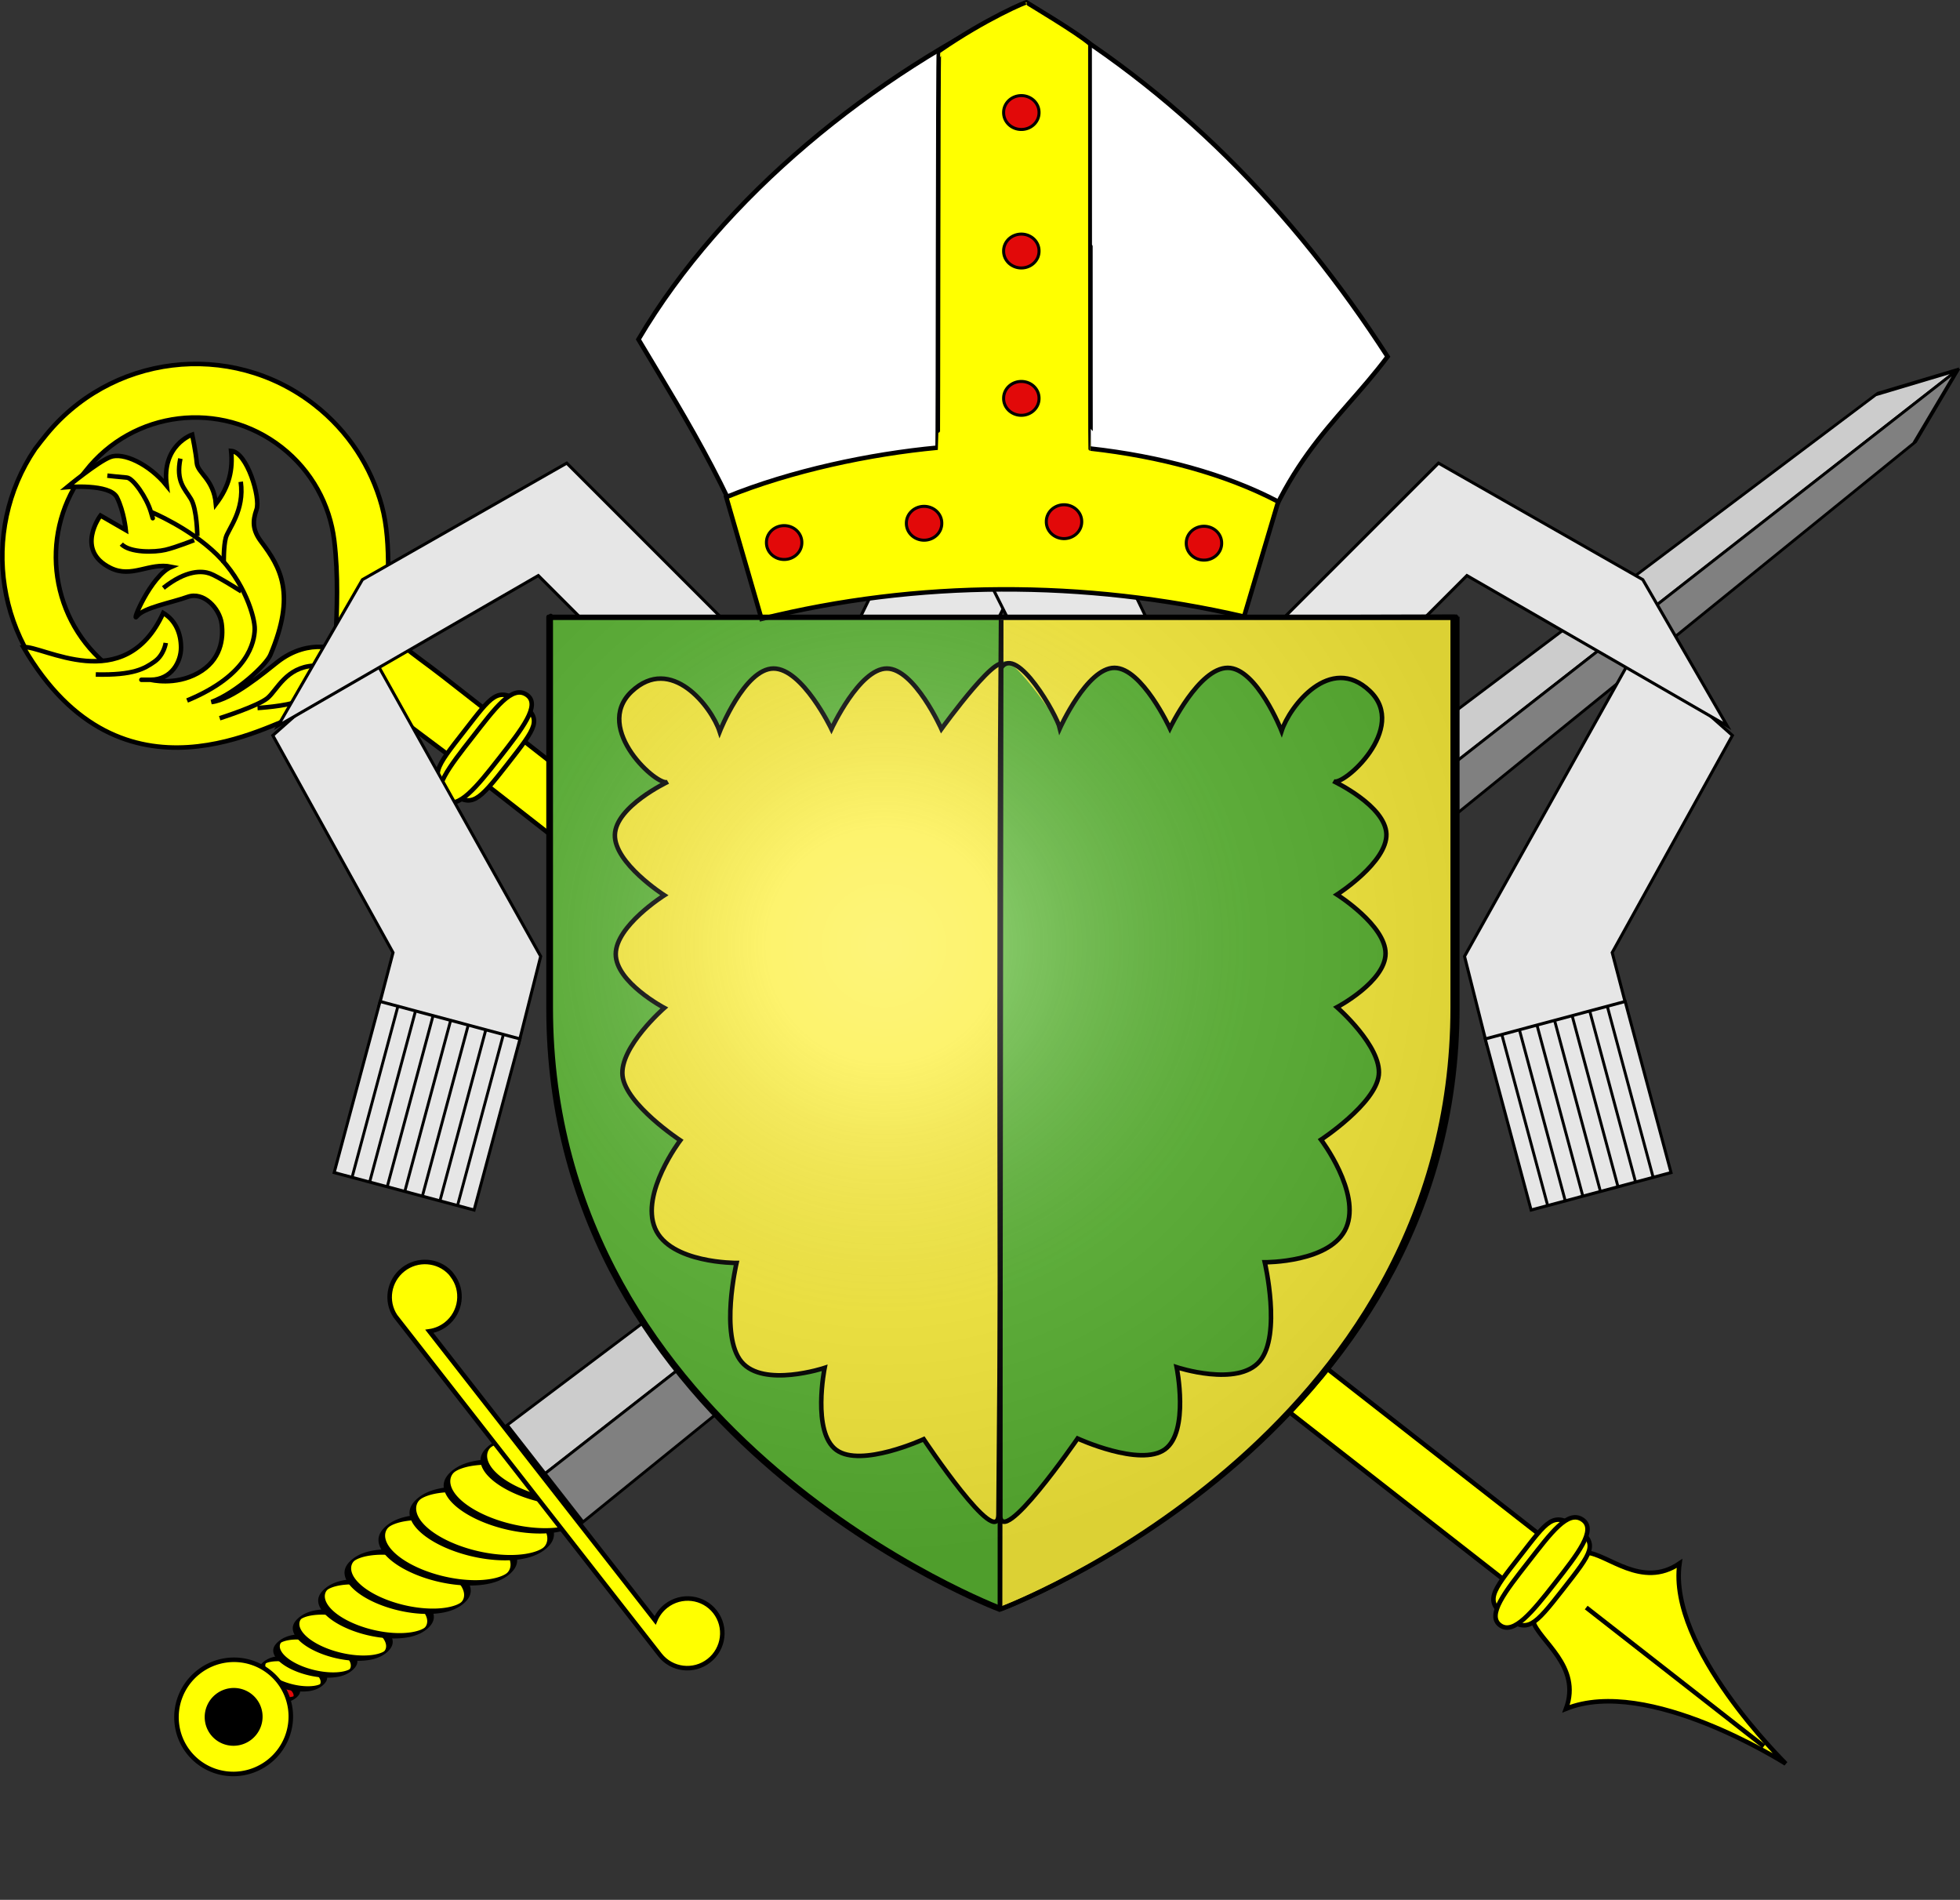 <?xml version="1.0" encoding="UTF-8" standalone="no"?>
<!-- Created with Inkscape (http://www.inkscape.org/) -->
<svg
   xmlns:svg="http://www.w3.org/2000/svg"
   xmlns="http://www.w3.org/2000/svg"
   xmlns:xlink="http://www.w3.org/1999/xlink"
   version="1.0"
   width="1297.291"
   height="1257.225"
   id="svg2">
  <rect width="100%" height="100%" fill="#333333" stroke="none"/>
  <desc
     id="desc4">Flag of Canton of Valais (Wallis)</desc>
  <defs
     id="defs6">
    <linearGradient
       id="linearGradient2893">
      <stop
         id="stop2895"
         style="stop-color:#ffffff;stop-opacity:0.314"
         offset="0" />
      <stop
         id="stop2897"
         style="stop-color:#ffffff;stop-opacity:0.251"
         offset="0.19" />
      <stop
         id="stop2901"
         style="stop-color:#6b6b6b;stop-opacity:0.125"
         offset="0.6" />
      <stop
         id="stop2899"
         style="stop-color:#000000;stop-opacity:0.125"
         offset="1" />
    </linearGradient>
    <linearGradient
       id="linearGradient2885">
      <stop
         id="stop2887"
         style="stop-color:#ffffff;stop-opacity:1"
         offset="0" />
      <stop
         id="stop2891"
         style="stop-color:#ffffff;stop-opacity:1"
         offset="0.229" />
      <stop
         id="stop2889"
         style="stop-color:#000000;stop-opacity:1"
         offset="1" />
    </linearGradient>
    <linearGradient
       id="linearGradient2955">
      <stop
         id="stop2867"
         style="stop-color:#fd0000;stop-opacity:1"
         offset="0" />
      <stop
         id="stop2873"
         style="stop-color:#e77275;stop-opacity:0.659"
         offset="0.5" />
      <stop
         id="stop2959"
         style="stop-color:#000000;stop-opacity:0.323"
         offset="1" />
    </linearGradient>
    <radialGradient
       cx="225.524"
       cy="218.901"
       r="300"
       fx="225.524"
       fy="218.901"
       id="radialGradient2961"
       xlink:href="#linearGradient2955"
       gradientUnits="userSpaceOnUse"
       gradientTransform="matrix(-4.167939e-4,2.183,-1.884,-3.599562e-4,615.597,-289.121)" />
    <polygon
       points="0,-1 0.588,0.809 -0.951,-0.309 0.951,-0.309 -0.588,0.809 0,-1 "
       transform="scale(53,53)"
       id="star" />
    <clipPath
       id="clip">
      <path
         d="M 0,-200 L 0,600 L 300,600 L 300,-200 L 0,-200 z"
         id="path10" />
    </clipPath>
    <radialGradient
       cx="225.524"
       cy="218.901"
       r="300"
       fx="225.524"
       fy="218.901"
       id="radialGradient1911"
       xlink:href="#linearGradient2955"
       gradientUnits="userSpaceOnUse"
       gradientTransform="matrix(-4.167939e-4,2.183,-1.884,-3.599562e-4,615.597,-289.121)" />
    <radialGradient
       cx="225.524"
       cy="218.901"
       r="300"
       fx="225.524"
       fy="218.901"
       id="radialGradient2865"
       xlink:href="#linearGradient2955"
       gradientUnits="userSpaceOnUse"
       gradientTransform="matrix(0,1.749,-1.593,-1.049767e-7,551.788,-191.29)" />
    <radialGradient
       cx="225.524"
       cy="218.901"
       r="300"
       fx="225.524"
       fy="218.901"
       id="radialGradient2871"
       xlink:href="#linearGradient2955"
       gradientUnits="userSpaceOnUse"
       gradientTransform="matrix(0,1.386,-1.323,-5.741131e-8,-158.082,-109.541)" />
    <radialGradient
       cx="221.445"
       cy="226.331"
       r="300"
       fx="221.445"
       fy="226.331"
       id="radialGradient3163"
       xlink:href="#linearGradient2893"
       gradientUnits="userSpaceOnUse"
       gradientTransform="matrix(1.353,0,0,1.349,-77.629,-85.747)" />
  </defs>
  <g
     transform="translate(363.02,406.042)"
     id="layer3"
     style="display:inline">
    <path
       d="M 299.385,658.545 C 299.385,658.545 597.885,546.225 597.885,260.773 C 597.885,-24.678 597.885,2.221 597.885,2.221 L 0.885,2.221 L 0.885,260.773 C 0.885,546.225 299.385,658.545 299.385,658.545 z"
       id="path2855"
       style="fill:#ffffff;fill-opacity:1;fill-rule:evenodd;stroke:none;stroke-width:1px;stroke-linecap:butt;stroke-linejoin:miter;stroke-opacity:1" />
    <g
       transform="matrix(4.07,5.21,-5.21,4.07,831.753,-292.092)"
       id="g19422"
       style="fill:#e20909;stroke:#000000;stroke-width:0.454;stroke-miterlimit:4;stroke-dasharray:none;stroke-opacity:1;display:inline">
      <g
         transform="matrix(0.546,0,0,1.851,11.607,-34.301)"
         id="g14761"
         style="fill:#e20909;fill-opacity:1;stroke:#000000;stroke-width:0.452;stroke-miterlimit:4;stroke-dasharray:none;stroke-opacity:1">
        <path
           d="M 34.911,132.143 A 7.321,1.429 0 1 1 20.268,132.143 A 7.321,1.429 0 1 1 34.911,132.143 z"
           transform="matrix(0.49,-8.644779e-2,7.798314e-2,0.442,1.16,78.261)"
           id="path13003"
           style="opacity:1;fill:#e20909;fill-opacity:1;fill-rule:evenodd;stroke:#000000;stroke-width:0.955;stroke-linecap:butt;stroke-linejoin:miter;stroke-miterlimit:4;stroke-dasharray:none;stroke-opacity:1" />
        <path
           d="M 34.911,132.143 A 7.321,1.429 0 1 1 20.268,132.143 A 7.321,1.429 0 1 1 34.911,132.143 z"
           transform="matrix(0.656,-0.116,0.106,0.602,-7.129,56.62)"
           id="path13001"
           style="opacity:1;fill:#ffff00;fill-opacity:1;fill-rule:evenodd;stroke:#000000;stroke-width:0.708;stroke-linecap:butt;stroke-linejoin:miter;stroke-miterlimit:4;stroke-dasharray:none;stroke-opacity:1" />
        <path
           d="M 34.911,132.143 A 7.321,1.429 0 1 1 20.268,132.143 A 7.321,1.429 0 1 1 34.911,132.143 z"
           transform="matrix(0.822,-0.145,0.134,0.762,-15.458,34.732)"
           id="path12999"
           style="opacity:1;fill:#ffff00;fill-opacity:1;fill-rule:evenodd;stroke:#000000;stroke-width:0.562;stroke-linecap:butt;stroke-linejoin:miter;stroke-miterlimit:4;stroke-dasharray:none;stroke-opacity:1" />
        <path
           d="M 34.911,132.143 A 7.321,1.429 0 1 1 20.268,132.143 A 7.321,1.429 0 1 1 34.911,132.143 z"
           transform="matrix(0.989,-0.174,0.163,0.924,-23.815,12.261)"
           id="path12997"
           style="opacity:1;fill:#ffff00;fill-opacity:1;fill-rule:evenodd;stroke:#000000;stroke-width:0.465;stroke-linecap:butt;stroke-linejoin:miter;stroke-miterlimit:4;stroke-dasharray:none;stroke-opacity:1" />
        <path
           d="M 34.911,132.143 A 7.321,1.429 0 1 1 20.268,132.143 A 7.321,1.429 0 1 1 34.911,132.143 z"
           transform="matrix(1.154,-0.203,0.191,1.085,-32.114,-10.509)"
           id="path12995"
           style="opacity:1;fill:#ffff00;fill-opacity:1;fill-rule:evenodd;stroke:#000000;stroke-width:0.398;stroke-linecap:butt;stroke-linejoin:miter;stroke-miterlimit:4;stroke-dasharray:none;stroke-opacity:1" />
        <path
           d="M 34.911,132.143 A 7.321,1.429 0 1 1 20.268,132.143 A 7.321,1.429 0 1 1 34.911,132.143 z"
           transform="matrix(1.263,-0.223,0.211,1.194,-38.111,-26.61)"
           id="path12993"
           style="opacity:1;fill:#ffff00;fill-opacity:1;fill-rule:evenodd;stroke:#000000;stroke-width:0.362;stroke-linecap:butt;stroke-linejoin:miter;stroke-miterlimit:4;stroke-dasharray:none;stroke-opacity:1" />
        <path
           d="M 34.911,132.143 A 7.321,1.429 0 1 1 20.268,132.143 A 7.321,1.429 0 1 1 34.911,132.143 z"
           transform="matrix(1.395,-0.246,0.233,1.319,-44.679,-45.256)"
           id="path13007"
           style="opacity:1;fill:#ffff00;fill-opacity:1;fill-rule:evenodd;stroke:#000000;stroke-width:0.328;stroke-linecap:butt;stroke-linejoin:miter;stroke-miterlimit:4;stroke-dasharray:none;stroke-opacity:1" />
        <path
           d="M 34.911,132.143 A 7.321,1.429 0 1 1 20.268,132.143 A 7.321,1.429 0 1 1 34.911,132.143 z"
           transform="matrix(1.455,-0.257,0.243,1.376,-47.664,-54.815)"
           id="path14755"
           style="opacity:1;fill:#ffff00;fill-opacity:1;fill-rule:evenodd;stroke:#000000;stroke-width:0.314;stroke-linecap:butt;stroke-linejoin:miter;stroke-miterlimit:4;stroke-dasharray:none;stroke-opacity:1" />
        <path
           d="M 34.911,132.143 A 7.321,1.429 0 1 1 20.268,132.143 A 7.321,1.429 0 1 1 34.911,132.143 z"
           transform="matrix(1.467,-0.259,0.245,1.387,-48.261,-58.594)"
           id="path14757"
           style="opacity:1;fill:#ffff00;fill-opacity:1;fill-rule:evenodd;stroke:#000000;stroke-width:0.312;stroke-linecap:butt;stroke-linejoin:miter;stroke-miterlimit:4;stroke-dasharray:none;stroke-opacity:1" />
        <path
           d="M 34.911,132.143 A 7.321,1.429 0 1 1 20.268,132.143 A 7.321,1.429 0 1 1 34.911,132.143 z"
           transform="matrix(1.395,-0.246,0.233,1.319,-44.679,-52.258)"
           id="path14759"
           style="opacity:1;fill:#ffff00;fill-opacity:1;fill-rule:evenodd;stroke:#000000;stroke-width:0.328;stroke-linecap:butt;stroke-linejoin:miter;stroke-miterlimit:4;stroke-dasharray:none;stroke-opacity:1" />
      </g>
      <g
         transform="matrix(0.76,0,0,0.765,5.991,110.151)"
         id="g19146"
         style="fill:#e20909;stroke:#000000;stroke-width:0.595;stroke-miterlimit:4;stroke-dasharray:none;stroke-opacity:1">
        <path
           d="M 32.5,142.5 A 7.5,7.5 0 1 1 17.5,142.5 A 7.5,7.5 0 1 1 32.5,142.5 z"
           id="path12871"
           style="opacity:1;fill:#ffff00;fill-opacity:1;fill-rule:evenodd;stroke:#000000;stroke-width:0.595;stroke-linecap:butt;stroke-linejoin:miter;stroke-miterlimit:4;stroke-dasharray:none;stroke-opacity:1" />
        <path
           d="M 28.5,142.5 A 3.5,3.5 0 1 1 21.5,142.5 A 3.5,3.5 0 1 1 28.5,142.5 z"
           id="path12873"
           style="opacity:1;fill:#000000;fill-opacity:1;fill-rule:evenodd;stroke:#000000;stroke-width:0.595;stroke-linecap:butt;stroke-linejoin:miter;stroke-miterlimit:4;stroke-dasharray:none;stroke-opacity:1" />
      </g>
      <g
         transform="matrix(0.616,0,0,1.576,9.593,0.142)"
         id="g19142"
         style="fill:#e20909;stroke:#000000;stroke-width:0.46;stroke-miterlimit:4;stroke-dasharray:none;stroke-opacity:1">
        <path
           d="M 15,114 L 25,114 L 25,0 L 20,5 L 15,114 L 15,114 L 15,114 L 15,114 z"
           id="path14773"
           style="fill:#cccccc;fill-opacity:1;fill-rule:evenodd;stroke:#000000;stroke-width:0.46;stroke-linecap:butt;stroke-linejoin:miter;stroke-miterlimit:4;stroke-dasharray:none;stroke-opacity:1" />
        <path
           d="M 35,114 L 25,114 L 25,0 L 30,5 L 35,114 L 35,114 L 35,114 L 35,114 z"
           id="path19140"
           style="fill:#808080;fill-opacity:1;fill-rule:evenodd;stroke:#000000;stroke-width:0.46;stroke-linecap:butt;stroke-linejoin:miter;stroke-miterlimit:4;stroke-dasharray:none;stroke-opacity:1" />
      </g>
      <path
         d="M 3.318,174.713 C 1.543,174.872 0.15,176.387 0.15,178.213 C 0.15,180.055 1.553,181.576 3.349,181.713 C 3.364,181.715 3.396,181.712 3.411,181.713 L 3.939,181.713 L 46.061,181.713 L 46.092,181.713 C 46.18,181.72 46.281,181.713 46.371,181.713 C 48.292,181.713 49.85,180.145 49.85,178.213 C 49.85,176.281 48.292,174.713 46.371,174.713 C 44.451,174.713 42.892,176.281 42.892,178.213 C 42.892,178.847 43.065,179.45 43.358,179.963 L 6.642,179.963 C 6.935,179.45 7.108,178.847 7.108,178.213 C 7.108,176.281 5.549,174.713 3.629,174.713 C 3.524,174.713 3.421,174.704 3.318,174.713 z"
         id="path12875"
         style="fill:#ffff00;fill-opacity:1;fill-rule:evenodd;stroke:#000000;stroke-width:0.454;stroke-linecap:butt;stroke-linejoin:miter;stroke-miterlimit:4;stroke-dasharray:none;stroke-opacity:1" />
    </g>
    <g
       transform="matrix(3.934,-5.036,5.036,3.934,-47.082,-519.058)"
       id="g1863"
       style="fill:#ffff00;stroke:#000000;stroke-width:0.469;stroke-miterlimit:4;stroke-dasharray:none;stroke-opacity:1;display:inline">
      <path
         d="M -78.761,3.41 C -89.148,4.128 -97.354,12.835 -97.354,23.41 C -97.354,25.135 -97.141,26.813 -96.729,28.41 L -90.948,28.41 C -91.516,26.861 -91.823,25.157 -91.823,23.41 C -91.823,15.672 -85.741,9.329 -78.104,8.941 C -77.858,8.928 -77.604,8.941 -77.354,8.941 C -69.372,8.941 -62.917,15.422 -62.917,23.41 C -62.917,27.403 -64.531,31.021 -67.142,33.639 C -69.754,36.258 -72.851,38.428 -74.828,39.864 C -76.823,41.313 -77.603,43.317 -77.594,45.395 C -77.584,47.473 -77.323,60.035 -77.323,60.035 L -71.323,60.035 C -71.323,60.035 -71.323,55.644 -71.323,51.254 C -71.323,46.863 -71.83,44.295 -70.15,42.923 C -68.415,41.507 -63.784,38.662 -61.304,35.334 C -58.823,32.006 -57.354,27.88 -57.354,23.41 C -57.354,12.366 -66.317,3.41 -77.354,3.41 C -77.656,3.41 -77.962,3.396 -78.261,3.41 C -78.343,3.413 -78.428,3.405 -78.511,3.41 C -78.593,3.414 -78.679,3.404 -78.761,3.41 z"
         id="path1865"
         style="fill:#ffff00;fill-opacity:1;fill-rule:nonzero;stroke:#000000;stroke-width:0.469;stroke-miterlimit:4;stroke-dasharray:none;stroke-opacity:1" />
      <g
         transform="translate(0.271,-9.024056e-2)"
         id="g1867"
         style="fill:#ffff00;stroke:#000000;stroke-width:0.469;stroke-miterlimit:4;stroke-dasharray:none;stroke-opacity:1">
        <path
           d="M -84.22,41.896 C -82.385,43.546 -82.199,45.027 -83.48,45.814 C -84.76,46.6 -85.701,46.092 -85.701,46.092 C -85.701,46.092 -81.827,51.133 -78.806,48.112 C -77.68,46.985 -76.708,44.841 -78.128,43.515 C -79.547,42.189 -79.396,42.831 -80.673,42.204 C -78.61,40.676 -76.015,41.371 -76.015,41.371 C -76.015,41.371 -76.78,37.888 -81.029,36.857 C -82.558,36.487 -86.985,35.545 -88.453,34.03 C -86.04,35.493 -81.931,36.126 -80.843,35.834 C -74.232,34.063 -73.055,31.084 -72.191,27.859 C -71.802,26.408 -71.065,25.838 -69.862,25.437 C -68.659,25.036 -65.777,21.012 -66.702,19.624 C -68.079,20.943 -69.66,21.74 -72.006,21.77 C -70.111,19.996 -70.658,18.315 -69.871,17.59 C -69.084,16.865 -67.857,15.411 -67.857,15.411 C -67.857,15.411 -70.679,13.55 -73.641,16.577 C -72.993,13.739 -73.688,10.877 -74.907,10.152 C -76.125,9.427 -80.12,8.549 -80.12,8.549 C -80.12,8.549 -77.081,11.803 -77.775,13.268 C -78.469,14.734 -79.881,16.08 -79.881,16.08 L -80.305,13.083 C -80.305,13.083 -84.777,13.179 -83.945,17.238 C -83.446,19.672 -81.011,20.024 -79.963,22.147 C -81.984,21.021 -87.328,22.499 -86.202,22.483 C -85.076,22.468 -82.895,24.436 -81.399,25.377 C -79.903,26.317 -80.284,28.714 -81.394,29.855 C -82.505,30.997 -84.437,32.148 -86.951,31.084 C -89.465,30.02 -90.514,27.645 -90.514,27.645 C -90.514,27.645 -91.857,25.933 -90.514,27.645 C -89.172,29.357 -87.09,28.971 -85.949,28.076 C -84.808,27.181 -84.076,25.918 -84.255,24.417 C -93.618,26.67 -94.591,16.528 -95.966,15.182 C -103.546,34.08 -86.056,40.246 -84.22,41.896 z"
           id="path1869"
           style="fill:#ffff00;fill-opacity:1;fill-rule:evenodd;stroke:#000000;stroke-width:0.469;stroke-linecap:butt;stroke-linejoin:miter;stroke-miterlimit:4;stroke-dasharray:none;stroke-opacity:1" />
        <g
           id="g1871"
           style="fill:#ffff00;stroke:#000000;stroke-width:0.469;stroke-miterlimit:4;stroke-dasharray:none;stroke-opacity:1">
          <path
             d="M -89.88,31.945 C -83.833,35.374 -80.765,33.66 -79.773,32.938 C -78.78,32.216 -76.524,29.058 -76.073,25.087 C -75.622,21.116 -76.795,16.965 -76.795,16.965 C -76.795,16.965 -77.697,18.229 -76.795,16.965 C -75.892,15.702 -75.17,13.356 -75.531,12.814 C -75.892,12.273 -76.614,11.1 -76.614,11.1"
             id="path1873"
             style="fill:none;fill-opacity:0.75;fill-rule:evenodd;stroke:#000000;stroke-width:0.469;stroke-linecap:butt;stroke-linejoin:miter;stroke-miterlimit:4;stroke-dasharray:none;stroke-opacity:1" />
          <path
             d="M -81.307,16.604 C -81.487,17.868 -79.863,19.853 -78.96,20.575 C -78.058,21.297 -76.344,22.29 -76.344,22.29"
             id="path1875"
             style="fill:#ffff00;fill-opacity:0.75;fill-rule:evenodd;stroke:#000000;stroke-width:0.469;stroke-linecap:butt;stroke-linejoin:miter;stroke-miterlimit:4;stroke-dasharray:none;stroke-opacity:1" />
          <path
             d="M -70.568,15.973 C -72.734,17.056 -72.734,18.229 -73.185,19.402 C -73.636,20.575 -75.802,22.29 -75.802,22.29"
             id="path1877"
             style="fill:#ffff00;fill-opacity:0.75;fill-rule:evenodd;stroke:#000000;stroke-width:0.469;stroke-linecap:butt;stroke-linejoin:miter;stroke-miterlimit:4;stroke-dasharray:none;stroke-opacity:1" />
          <path
             d="M -68.61,22.38 C -70.703,24.546 -73.272,24.365 -74.128,24.726 C -74.984,25.087 -76.316,26.17 -76.316,26.17"
             id="path1879"
             style="fill:#ffff00;fill-opacity:0.75;fill-rule:evenodd;stroke:#000000;stroke-width:0.469;stroke-linecap:butt;stroke-linejoin:miter;stroke-miterlimit:4;stroke-dasharray:none;stroke-opacity:1" />
          <path
             d="M -82.209,22.831 C -79.231,23.553 -78.329,24.907 -78.058,25.719 C -77.787,26.531 -77.517,29.419 -77.517,29.419"
             id="path1881"
             style="fill:#ffff00;fill-opacity:0.75;fill-rule:evenodd;stroke:#000000;stroke-width:0.469;stroke-linecap:butt;stroke-linejoin:miter;stroke-miterlimit:4;stroke-dasharray:none;stroke-opacity:1" />
          <path
             d="M -93.579,22.831 C -91.233,25.989 -89.97,26.441 -88.797,26.802 C -87.624,27.163 -86.541,26.531 -86.541,26.531"
             id="path1883"
             style="fill:#ffff00;fill-opacity:0.75;fill-rule:evenodd;stroke:#000000;stroke-width:0.469;stroke-linecap:butt;stroke-linejoin:miter;stroke-miterlimit:4;stroke-dasharray:none;stroke-opacity:1" />
          <path
             d="M -78.96,40.067 C -80.856,37.901 -83.292,38.623 -84.555,38.352 C -85.819,38.082 -89.248,35.735 -89.248,35.735"
             id="path1885"
             style="fill:#ffff00;fill-opacity:0.75;fill-rule:evenodd;stroke:#000000;stroke-width:0.469;stroke-linecap:butt;stroke-linejoin:miter;stroke-miterlimit:4;stroke-dasharray:none;stroke-opacity:1" />
          <path
             d="M -83.202,47.106 C -80.675,47.737 -80.675,46.745 -80.404,45.572 C -80.134,44.398 -81.668,41.691 -82.841,41.06 C -84.014,40.428 -85.999,38.172 -85.999,38.172"
             id="path1887"
             style="fill:#ffff00;fill-opacity:0.75;fill-rule:evenodd;stroke:#000000;stroke-width:0.469;stroke-linecap:butt;stroke-linejoin:miter;stroke-miterlimit:4;stroke-dasharray:none;stroke-opacity:1" />
        </g>
      </g>
      <g
         transform="translate(0.469,-2)"
         id="g1889"
         style="fill:#ffff00;stroke:#000000;stroke-width:0.469;stroke-miterlimit:4;stroke-dasharray:none;stroke-opacity:1">
        <path
           d="M -79.372,202.367 C -80.636,204.172 -79.923,209.236 -84.435,210.679 C -76.526,215.245 -74.937,231.923 -74.903,232.086 C -74.86,231.922 -72.995,215.099 -65.341,210.679 C -69.853,209.236 -69.14,204.172 -70.403,202.367 C -70.598,198.273 -74.126,198.961 -75.247,198.961 C -76.368,198.961 -79.372,198.764 -79.372,202.367 z"
           id="path1891"
           style="fill:#ffff00;fill-opacity:1;fill-rule:evenodd;stroke:#000000;stroke-width:0.469;stroke-linecap:butt;stroke-linejoin:miter;stroke-miterlimit:4;stroke-dasharray:none;stroke-opacity:1" />
        <path
           d="M -74.888,229.222 L -74.888,205.875"
           id="path1893"
           style="fill:#ffff00;fill-opacity:0.75;fill-rule:evenodd;stroke:#000000;stroke-width:0.469;stroke-linecap:butt;stroke-linejoin:miter;stroke-miterlimit:4;stroke-dasharray:none;stroke-opacity:1" />
      </g>
      <rect
         width="5.956"
         height="137.122"
         x="-77.397"
         y="60.032"
         id="rect1895"
         style="fill:#ffff00;fill-opacity:1;fill-rule:nonzero;stroke:#000000;stroke-width:0.469;stroke-miterlimit:4;stroke-dasharray:none;stroke-opacity:1" />
      <g
         transform="translate(-0.151,0)"
         id="g1897"
         style="fill:#ffff00;stroke:#000000;stroke-width:0.469;stroke-miterlimit:4;stroke-dasharray:none;stroke-opacity:1">
        <path
           d="M -68.385,59.244 C -68.32,62.096 -69.305,62.059 -74.268,62.059 C -79.147,62.059 -80.078,61.951 -80.151,59.244 C -80.228,56.388 -79.14,56.429 -74.268,56.429 C -69.667,56.429 -68.452,56.244 -68.385,59.244 z"
           id="path1899"
           style="fill:#ffff00;fill-opacity:1;fill-rule:nonzero;stroke:#000000;stroke-width:0.469;stroke-miterlimit:4;stroke-dasharray:none;stroke-opacity:1" />
        <path
           d="M -67.335,59.244 C -67.259,61.026 -70.441,61.003 -74.268,61.003 C -78.095,61.003 -81.115,60.936 -81.2,59.244 C -81.291,57.459 -78.095,57.484 -74.268,57.484 C -70.441,57.484 -67.415,57.368 -67.335,59.244 z"
           id="path1901"
           style="fill:#ffff00;fill-opacity:1;fill-rule:nonzero;stroke:#000000;stroke-width:0.469;stroke-miterlimit:4;stroke-dasharray:none;stroke-opacity:1" />
      </g>
      <g
         transform="translate(-0.151,138.76)"
         id="g1903"
         style="fill:#ffff00;stroke:#000000;stroke-width:0.469;stroke-miterlimit:4;stroke-dasharray:none;stroke-opacity:1">
        <path
           d="M -68.385,59.244 C -68.32,62.096 -69.305,62.059 -74.268,62.059 C -79.147,62.059 -80.078,61.951 -80.151,59.244 C -80.228,56.388 -79.14,56.429 -74.268,56.429 C -69.667,56.429 -68.452,56.244 -68.385,59.244 z"
           id="path1905"
           style="fill:#ffff00;fill-opacity:1;fill-rule:nonzero;stroke:#000000;stroke-width:0.469;stroke-miterlimit:4;stroke-dasharray:none;stroke-opacity:1" />
        <path
           d="M -67.335,59.244 C -67.259,61.026 -70.441,61.003 -74.268,61.003 C -78.095,61.003 -81.115,60.936 -81.2,59.244 C -81.291,57.459 -78.095,57.484 -74.268,57.484 C -70.441,57.484 -67.415,57.368 -67.335,59.244 z"
           id="path1907"
           style="fill:#ffff00;fill-opacity:1;fill-rule:nonzero;stroke:#000000;stroke-width:0.469;stroke-miterlimit:4;stroke-dasharray:none;stroke-opacity:1" />
      </g>
    </g>
    <g
       transform="matrix(9.948,0,0,9.948,-2321.345,-619.213)"
       id="g2077"
       style="fill:#e6e6e6;fill-opacity:1;stroke:#000000;stroke-width:0.201;stroke-miterlimit:4;stroke-dasharray:none;stroke-opacity:1">
      <g
         id="g2079"
         style="fill:#e6e6e6;fill-opacity:1;stroke:#000000;stroke-width:0.201;stroke-miterlimit:4;stroke-dasharray:none;stroke-opacity:1">
        <g
           transform="translate(216.353,15.512)"
           id="g2081"
           style="fill:#e6e6e6;fill-opacity:1;stroke:#000000;stroke-width:0.201;stroke-miterlimit:4;stroke-dasharray:none;stroke-opacity:1">
          <a
             transform="translate(0,0.746)"
             id="a2083"
             style="fill:#e6e6e6;fill-opacity:1;stroke:#000000;stroke-width:0.201;stroke-miterlimit:4;stroke-dasharray:none;stroke-opacity:1">
            <path
               d="M -1.345,54.093 L 6.653,68.538 L 5.724,72.082 C 5.724,72.082 14.956,74.722 14.988,74.691 L 16.477,68.787 L 5.077,48.403 L -1.345,54.093 z"
               id="path2085"
               style="fill:#e6e6e6;fill-opacity:1;fill-rule:evenodd;stroke:#000000;stroke-width:0.201;stroke-linecap:butt;stroke-linejoin:miter;stroke-miterlimit:4;stroke-dasharray:none;stroke-opacity:1" />
          </a>
          <path
             d="M 38.674,45.069 L 32.016,58.695 L 41.037,58.695 L 49.583,41.797 L 38.301,41.797 L 38.674,45.069 z"
             id="path2087"
             style="fill:#e6e6e6;fill-opacity:1;fill-rule:evenodd;stroke:#000000;stroke-width:0.201;stroke-linecap:butt;stroke-linejoin:miter;stroke-miterlimit:4;stroke-dasharray:none;stroke-opacity:1" />
          <path
             d="M 4.616,44.476 L -1,54.202 L 16.319,44.203 L 30.811,58.695 L 40.181,58.695 L 18.211,36.725 L 4.616,44.476 z"
             id="path2089"
             style="fill:#e6e6e6;fill-opacity:1;fill-rule:evenodd;stroke:#000000;stroke-width:0.201;stroke-linecap:butt;stroke-linejoin:miter;stroke-miterlimit:4;stroke-dasharray:none;stroke-opacity:1" />
        </g>
        <g
           transform="matrix(0.938,0.251,-0.259,0.966,57.265,-45.235)"
           id="g2091"
           style="fill:#e6e6e6;fill-opacity:1;stroke:#000000;stroke-width:0.204;stroke-miterlimit:4;stroke-dasharray:none;stroke-opacity:1">
          <rect
             width="9.924"
             height="11.783"
             x="199.556"
             y="86.122"
             id="rect2093"
             style="fill:#e6e6e6;fill-opacity:1;stroke:#000000;stroke-width:0.204;stroke-miterlimit:4;stroke-dasharray:none;stroke-opacity:1" />
          <g
             transform="matrix(0.94,0,0,1,4.152,-2.017)"
             id="g2095"
             style="fill:#e6e6e6;fill-opacity:1;stroke:#000000;stroke-width:0.21;stroke-miterlimit:4;stroke-dasharray:none;stroke-opacity:1">
            <path
               d="M 209.225,99.968 L 209.225,88.093"
               id="path2097"
               style="fill:#e6e6e6;fill-opacity:1;fill-rule:evenodd;stroke:#000000;stroke-width:0.21;stroke-linecap:butt;stroke-linejoin:miter;stroke-miterlimit:4;stroke-dasharray:none;stroke-opacity:1" />
            <path
               d="M 210.552,99.968 L 210.552,88.093"
               id="path2099"
               style="fill:#e6e6e6;fill-opacity:1;fill-rule:evenodd;stroke:#000000;stroke-width:0.21;stroke-linecap:butt;stroke-linejoin:miter;stroke-miterlimit:4;stroke-dasharray:none;stroke-opacity:1" />
            <path
               d="M 211.878,99.968 L 211.878,88.093"
               id="path2101"
               style="fill:#e6e6e6;fill-opacity:1;fill-rule:evenodd;stroke:#000000;stroke-width:0.21;stroke-linecap:butt;stroke-linejoin:miter;stroke-miterlimit:4;stroke-dasharray:none;stroke-opacity:1" />
            <path
               d="M 213.204,99.968 L 213.204,88.093"
               id="path2103"
               style="fill:#e6e6e6;fill-opacity:1;fill-rule:evenodd;stroke:#000000;stroke-width:0.21;stroke-linecap:butt;stroke-linejoin:miter;stroke-miterlimit:4;stroke-dasharray:none;stroke-opacity:1" />
            <path
               d="M 214.531,99.968 L 214.531,88.093"
               id="path2105"
               style="fill:#e6e6e6;fill-opacity:1;fill-rule:evenodd;stroke:#000000;stroke-width:0.21;stroke-linecap:butt;stroke-linejoin:miter;stroke-miterlimit:4;stroke-dasharray:none;stroke-opacity:1" />
            <path
               d="M 215.857,99.968 L 215.857,88.093"
               id="path2107"
               style="fill:#e6e6e6;fill-opacity:1;fill-rule:evenodd;stroke:#000000;stroke-width:0.21;stroke-linecap:butt;stroke-linejoin:miter;stroke-miterlimit:4;stroke-dasharray:none;stroke-opacity:1" />
            <path
               d="M 217.184,99.968 L 217.184,88.093"
               id="path2109"
               style="fill:#e6e6e6;fill-opacity:1;fill-rule:evenodd;stroke:#000000;stroke-width:0.21;stroke-linecap:butt;stroke-linejoin:miter;stroke-miterlimit:4;stroke-dasharray:none;stroke-opacity:1" />
          </g>
        </g>
      </g>
      <g
         transform="matrix(-1,0,0,1,527.128,0)"
         id="g2111"
         style="fill:#e6e6e6;fill-opacity:1;stroke:#000000;stroke-width:0.201;stroke-miterlimit:4;stroke-dasharray:none;stroke-opacity:1">
        <g
           transform="translate(216.353,15.512)"
           id="g2113"
           style="fill:#e6e6e6;fill-opacity:1;stroke:#000000;stroke-width:0.201;stroke-miterlimit:4;stroke-dasharray:none;stroke-opacity:1">
          <a
             transform="translate(0,0.746)"
             id="a2115"
             style="fill:#e6e6e6;fill-opacity:1;stroke:#000000;stroke-width:0.201;stroke-miterlimit:4;stroke-dasharray:none;stroke-opacity:1">
            <path
               d="M -1.345,54.093 L 6.653,68.538 L 5.724,72.082 C 5.724,72.082 14.956,74.722 14.988,74.691 L 16.477,68.787 L 5.077,48.403 L -1.345,54.093 z"
               id="path2117"
               style="fill:#e6e6e6;fill-opacity:1;fill-rule:evenodd;stroke:#000000;stroke-width:0.201;stroke-linecap:butt;stroke-linejoin:miter;stroke-miterlimit:4;stroke-dasharray:none;stroke-opacity:1" />
          </a>
          <path
             d="M 38.674,44.895 L 32.016,58.695 L 41.037,58.695 L 49.583,41.623 L 38.301,41.623 L 38.674,44.895 z"
             id="path2119"
             style="fill:#e6e6e6;fill-opacity:1;fill-rule:evenodd;stroke:#000000;stroke-width:0.201;stroke-linecap:butt;stroke-linejoin:miter;stroke-miterlimit:4;stroke-dasharray:none;stroke-opacity:1" />
          <path
             d="M 4.616,44.476 L -1,54.202 L 16.319,44.203 L 30.811,58.695 L 40.181,58.695 L 18.211,36.725 L 4.616,44.476 z"
             id="path2121"
             style="fill:#e6e6e6;fill-opacity:1;fill-rule:evenodd;stroke:#000000;stroke-width:0.201;stroke-linecap:butt;stroke-linejoin:miter;stroke-miterlimit:4;stroke-dasharray:none;stroke-opacity:1" />
        </g>
        <g
           transform="matrix(0.938,0.251,-0.259,0.966,57.265,-45.235)"
           id="g2123"
           style="fill:#e6e6e6;fill-opacity:1;stroke:#000000;stroke-width:0.204;stroke-miterlimit:4;stroke-dasharray:none;stroke-opacity:1">
          <rect
             width="9.924"
             height="11.783"
             x="199.556"
             y="86.122"
             id="rect2125"
             style="fill:#e6e6e6;fill-opacity:1;stroke:#000000;stroke-width:0.204;stroke-miterlimit:4;stroke-dasharray:none;stroke-opacity:1" />
          <g
             transform="matrix(0.94,0,0,1,4.152,-2.017)"
             id="g2127"
             style="fill:#e6e6e6;fill-opacity:1;stroke:#000000;stroke-width:0.21;stroke-miterlimit:4;stroke-dasharray:none;stroke-opacity:1">
            <path
               d="M 209.225,99.968 L 209.225,88.093"
               id="path2129"
               style="fill:#e6e6e6;fill-opacity:1;fill-rule:evenodd;stroke:#000000;stroke-width:0.21;stroke-linecap:butt;stroke-linejoin:miter;stroke-miterlimit:4;stroke-dasharray:none;stroke-opacity:1" />
            <path
               d="M 210.552,99.968 L 210.552,88.093"
               id="path2131"
               style="fill:#e6e6e6;fill-opacity:1;fill-rule:evenodd;stroke:#000000;stroke-width:0.21;stroke-linecap:butt;stroke-linejoin:miter;stroke-miterlimit:4;stroke-dasharray:none;stroke-opacity:1" />
            <path
               d="M 211.878,99.968 L 211.878,88.093"
               id="path2133"
               style="fill:#e6e6e6;fill-opacity:1;fill-rule:evenodd;stroke:#000000;stroke-width:0.21;stroke-linecap:butt;stroke-linejoin:miter;stroke-miterlimit:4;stroke-dasharray:none;stroke-opacity:1" />
            <path
               d="M 213.204,99.968 L 213.204,88.093"
               id="path2135"
               style="fill:#e6e6e6;fill-opacity:1;fill-rule:evenodd;stroke:#000000;stroke-width:0.21;stroke-linecap:butt;stroke-linejoin:miter;stroke-miterlimit:4;stroke-dasharray:none;stroke-opacity:1" />
            <path
               d="M 214.531,99.968 L 214.531,88.093"
               id="path2137"
               style="fill:#e6e6e6;fill-opacity:1;fill-rule:evenodd;stroke:#000000;stroke-width:0.21;stroke-linecap:butt;stroke-linejoin:miter;stroke-miterlimit:4;stroke-dasharray:none;stroke-opacity:1" />
            <path
               d="M 215.857,99.968 L 215.857,88.093"
               id="path2139"
               style="fill:#e6e6e6;fill-opacity:1;fill-rule:evenodd;stroke:#000000;stroke-width:0.21;stroke-linecap:butt;stroke-linejoin:miter;stroke-miterlimit:4;stroke-dasharray:none;stroke-opacity:1" />
            <path
               d="M 217.184,99.968 L 217.184,88.093"
               id="path2141"
               style="fill:#e6e6e6;fill-opacity:1;fill-rule:evenodd;stroke:#000000;stroke-width:0.21;stroke-linecap:butt;stroke-linejoin:miter;stroke-miterlimit:4;stroke-dasharray:none;stroke-opacity:1" />
          </g>
        </g>
      </g>
    </g>
    <g
       transform="translate(0.556,0.606)"
       id="g4158"
       style="display:inline">
      <path
         d="M 300,658.5 C 300,658.5 598.5,546.18 598.5,260.728 C 598.5,-24.723 598.5,2.176 598.5,2.176 L 1.5,2.176 L 1.5,260.728 C 1.5,546.18 300,658.5 300,658.5 z"
         id="path4160"
         style="fill:#fcef3c;fill-opacity:1;fill-rule:evenodd;stroke:none;stroke-width:1px;stroke-linecap:butt;stroke-linejoin:miter;stroke-opacity:1" />
    </g>
    <g
       transform="matrix(-1,0,0,1,-304.936,140.479)"
       id="g1930"
       style="display:inline">
      <path
         d="M -603.417,518.645 L -603.146,519.092 L -603.005,518.385 C -603.005,518.385 -304.531,408.497 -304.531,122.517 C -304.531,-19.952 -304.531,-131.819 -304.531,-134.046 C -304.531,-134.18 -304.531,-135.186 -304.531,-135.296 C -304.531,-135.779 -304.531,-136.025 -304.531,-136.14 C -304.531,-136.168 -304.531,-136.19 -304.531,-136.202 C -304.531,-136.208 -304.531,-136.231 -304.531,-136.233 C -304.531,-136.234 -305.284,-136.233 -306.031,-136.233 L -306.031,-137.046 L -606.898,-137.046 L -603.417,518.645 z M -606.067,-104.327 C -606.18,-123.486 -565.031,-64.327 -565.031,-64.327 C -565.031,-64.327 -547.107,-104.327 -528.906,-104.327 C -510.704,-104.327 -492.218,-64.327 -492.218,-64.327 C -492.218,-64.327 -473.064,-104.327 -453.906,-104.327 C -434.748,-104.327 -418.249,-62.546 -418.249,-62.546 C -412.943,-78.935 -386.061,-113.796 -359.937,-89.077 C -335.201,-65.671 -373.565,-29.4 -382.656,-29.046 C -382.656,-28.993 -382.656,-28.756 -382.656,-28.702 C -376.782,-25.743 -349.418,-11.085 -348.906,5.673 C -348.332,24.436 -381.624,45.735 -381.624,45.735 C -381.624,45.735 -349.468,66.006 -349.468,84.642 C -349.468,103.277 -381.624,120.267 -381.624,120.267 C -381.624,120.267 -351.889,146.206 -353.968,165.173 C -356.047,184.14 -392.187,207.923 -392.187,207.923 C -392.187,207.923 -365.627,242.915 -375.499,266.142 C -384.967,288.417 -425.444,289.034 -428.781,289.048 C -428.936,289.289 -429.094,289.526 -429.249,289.767 C -428.388,293.584 -418.766,337.872 -432.718,354.485 C -447.297,371.845 -487.718,358.485 -487.718,358.485 C -487.718,358.485 -479.14,401.062 -495.531,412.86 C -511.67,424.478 -551.831,406.327 -553.062,405.767 C -553.2,405.849 -553.331,405.934 -553.468,406.017 C -554.456,407.937 -602.641,479.309 -602.781,455.485 L -606.067,-104.327 z"
         id="path1924"
         style="opacity:1;fill:#5ab532;fill-opacity:1;fill-rule:evenodd;stroke:none;stroke-width:3;stroke-linecap:butt;stroke-linejoin:miter;stroke-miterlimit:4;stroke-opacity:1" />
      <path
         d="M -607.148,-103.586 C -607.297,-122.744 -565.028,-64.126 -565.028,-64.126 C -565.028,-64.126 -547.107,-104.126 -528.905,-104.126 C -510.704,-104.126 -492.222,-64.126 -492.222,-64.126 C -492.222,-64.126 -473.064,-104.126 -453.905,-104.126 C -434.747,-104.126 -418.265,-62.34 -418.265,-62.34 C -412.958,-78.729 -386.072,-113.59 -359.948,-88.872 C -333.824,-64.153 -378.081,-25.081 -383.905,-29.126 C -383.905,-29.126 -349.479,-12.889 -348.905,5.874 C -348.331,24.637 -381.61,45.925 -381.61,45.925 C -381.61,45.925 -349.467,66.218 -349.467,84.853 C -349.467,103.488 -381.61,120.465 -381.61,120.465 C -381.61,120.465 -351.877,146.396 -353.956,165.364 C -356.035,184.331 -392.171,208.119 -392.171,208.119 C -392.171,208.119 -365.615,243.107 -375.487,266.334 C -385.36,289.561 -429.416,289.241 -429.416,289.241 C -429.416,289.241 -418.153,337.341 -432.732,354.701 C -447.311,372.061 -487.732,358.68 -487.732,358.68 C -487.732,358.68 -479.148,401.27 -495.538,413.068 C -511.928,424.867 -553.293,405.874 -553.293,405.874 C -553.293,405.874 -602.593,479.987 -602.783,455.671 L -607.148,-103.586 z"
         id="path1926"
         style="opacity:1;fill:none;fill-opacity:1;fill-rule:evenodd;stroke:#000000;stroke-width:3;stroke-linecap:butt;stroke-linejoin:miter;marker:none;marker-start:none;marker-mid:none;marker-end:none;stroke-miterlimit:4;stroke-dashoffset:0;stroke-opacity:1;visibility:visible;display:inline;overflow:visible" />
    </g>
    <g
       transform="translate(4.556,0.606)"
       id="layer95"
       style="fill:#5ab532;display:inline">
      <g
         id="layer34"
         style="fill:#5ab532;display:inline">
        <path
           d="M 596.998,1.5 L 294.993,2.28 C 293.163,220.925 294.603,476.498 294.343,657.045 C 294.343,657.045 596.998,545.505 596.998,260.052 L 596.998,1.5"
           id="parti"
           style="fill:#5ab532;fill-opacity:1;stroke:#010101;stroke-width:3" />
      </g>
    </g>
    <g
       transform="translate(20.341,40.035)"
       id="g1894"
       style="opacity:1;display:inline">
      <path
         d="M 279.109,618.774 L 279.251,618.961 L 279.392,618.384 C 279.392,618.384 578.646,508.496 578.646,222.516 C 578.646,80.048 578.646,-31.82 578.646,-34.047 C 578.646,-34.181 578.646,-35.187 578.646,-35.297 C 578.646,-35.78 578.646,-36.026 578.646,-36.141 C 578.646,-36.169 578.646,-36.191 578.646,-36.203 C 578.646,-36.209 578.646,-36.232 578.646,-36.234 C 578.646,-36.235 582.968,-36.911 581.544,-37.588 L 580.868,-38.062 L 278.981,-37.047 L 279.109,618.774 z M 279.271,-4.328 C 279.258,-24.693 320.67,35.987 318.146,35.672 C 318.146,35.672 336.069,-4.328 354.271,-4.328 C 372.472,-4.328 390.958,35.672 390.958,35.672 C 390.958,35.672 410.112,-4.328 429.271,-4.328 C 448.429,-4.328 464.927,37.453 464.927,37.453 C 470.234,21.064 497.115,-13.797 523.239,10.922 C 547.976,34.328 509.612,70.599 500.521,70.953 C 500.521,71.006 500.521,71.244 500.521,71.297 C 506.394,74.256 533.758,88.914 534.271,105.672 C 534.845,124.435 501.552,145.734 501.552,145.734 C 501.552,145.734 533.708,166.006 533.708,184.641 C 533.708,203.276 501.552,220.266 501.552,220.266 C 501.552,220.266 531.287,246.205 529.208,265.172 C 527.129,284.139 490.989,307.922 490.989,307.922 C 490.989,307.922 517.549,342.914 507.677,366.141 C 498.209,388.416 457.732,389.034 454.396,389.047 C 454.24,389.288 454.083,389.525 453.927,389.766 C 454.788,393.583 464.411,437.871 450.458,454.484 C 435.879,471.844 395.458,458.484 395.458,458.484 C 395.458,458.484 404.036,501.061 387.646,512.859 C 371.506,524.477 331.345,506.326 330.114,505.766 C 329.976,505.848 329.846,505.933 329.708,506.016 C 328.721,507.937 279.63,579.569 279.615,555.744 L 279.271,-4.328 z"
         id="path5919"
         style="fill:#fcef3c;fill-opacity:1;fill-rule:evenodd;stroke:none;stroke-width:3;stroke-linecap:butt;stroke-linejoin:miter;stroke-miterlimit:4;stroke-opacity:1" />
      <path
         d="M 279.271,-4.127 C 289.64,-19.474 316.141,27.168 318.149,35.873 C 318.149,35.873 336.07,-4.127 354.271,-4.127 C 372.473,-4.127 390.955,35.873 390.955,35.873 C 390.955,35.873 410.113,-4.127 429.271,-4.127 C 448.429,-4.127 464.912,37.659 464.912,37.659 C 470.219,21.27 497.104,-13.591 523.228,11.127 C 549.352,35.846 505.096,74.918 499.271,70.873 C 499.271,70.873 533.697,87.11 534.271,105.873 C 534.845,124.636 501.567,145.924 501.567,145.924 C 501.567,145.924 533.71,166.217 533.71,184.852 C 533.71,203.487 501.567,220.464 501.567,220.464 C 501.567,220.464 531.299,246.396 529.22,265.363 C 527.141,284.33 491.005,308.118 491.005,308.118 C 491.005,308.118 517.561,343.106 507.689,366.333 C 497.817,389.56 453.761,389.24 453.761,389.24 C 453.761,389.24 465.023,437.34 450.444,454.7 C 435.865,472.06 395.444,458.679 395.444,458.679 C 395.444,458.679 404.029,501.269 387.638,513.067 C 371.248,524.866 329.883,505.873 329.883,505.873 C 329.883,505.873 278.617,580.376 278.573,556.06 L 278.578,617.911 L 279.323,-35.935 L 279.271,-4.127 z"
         id="path2737"
         style="opacity:1;fill:none;fill-opacity:1;fill-rule:evenodd;stroke:#000000;stroke-width:3;stroke-linecap:butt;stroke-linejoin:miter;marker:none;marker-start:none;marker-mid:none;marker-end:none;stroke-miterlimit:4;stroke-dashoffset:0;stroke-opacity:1;visibility:visible;display:inline;overflow:visible" />
    </g>
    <g
       transform="translate(-1.444,0.606)"
       id="g4171"
       style="display:inline">
      <path
         d="M 300,658.5 C 300,658.5 1.5,546.18 1.5,260.728 C 1.5,-24.723 1.5,2.176 1.5,2.176 L 602.222,2.176 L 601.884,261.067 C 601.884,546.518 300,658.5 300,658.5 z"
         id="path4173"
         style="opacity:1;fill:none;fill-opacity:1;fill-rule:evenodd;stroke:#000000;stroke-width:3;stroke-linecap:butt;stroke-linejoin:miter;stroke-miterlimit:4;stroke-dasharray:none;stroke-opacity:1" />
    </g>
    <path
       d="M 316.035,-403.722 C 215.629,-356.925 115.419,-276.239 59.56,-181.444 C 92.5,-126.256 126.602,-72.619 147.902,-1.912 C 234.625,-24.168 358.748,-22.034 458.521,-4.761 C 481.765,-100.593 521.061,-124.19 555.411,-170.045 C 492.755,-266.976 414.83,-346.944 316.035,-403.722 z"
       id="path2806"
       style="fill:#ffffff;fill-rule:evenodd;stroke:#000000;stroke-width:3;stroke-linecap:butt;stroke-linejoin:miter;stroke-miterlimit:4;stroke-dasharray:none;stroke-opacity:1" />
    <path
       d="M 141.014,3.513 C 244.17,-22.132 354.507,-22.43 460.409,2.007 L 483.008,-74.076 C 448.025,-92.443 404.453,-104.086 358.846,-109.192 C 358.621,-109.217 358.732,-376.798 358.693,-376.833 C 349.976,-384.572 316.332,-404.299 316.513,-404.488 C 317.416,-405.428 289.821,-393.954 258.445,-372.247 C 257.779,-371.786 257.942,-109.842 257.56,-109.806 C 212.809,-105.617 160.695,-94.59 117.662,-77.089 L 141.014,3.513 z"
       id="path3578"
       style="fill:#ffff00;fill-rule:evenodd;stroke:#000000;stroke-width:3;stroke-linecap:butt;stroke-linejoin:miter;stroke-miterlimit:4;stroke-dasharray:none;stroke-opacity:1" />
    <path
       d="M 660.152,329.195 A 9.765,9.241 0 1 1 640.623,329.195 A 9.765,9.241 0 1 1 660.152,329.195 z"
       transform="matrix(1.2,0,0,1.2,-531.85,-454.799)"
       id="path3580"
       style="fill:#e20909;fill-opacity:1;fill-rule:nonzero;stroke:#000000;stroke-width:1.667;stroke-linecap:butt;stroke-linejoin:miter;marker:none;marker-start:none;marker-mid:none;marker-end:none;stroke-miterlimit:4;stroke-dasharray:none;stroke-dashoffset:0;stroke-opacity:1;visibility:visible;display:inline;overflow:visible;enable-background:accumulate" />
    <path
       d="M 660.152,329.195 A 9.765,9.241 0 1 1 640.623,329.195 A 9.765,9.241 0 1 1 660.152,329.195 z"
       transform="matrix(1.2,0,0,1.2,-439.227,-455.846)"
       id="path3582"
       style="fill:#e20909;fill-opacity:1;fill-rule:nonzero;stroke:#000000;stroke-width:1.667;stroke-linecap:butt;stroke-linejoin:miter;marker:none;marker-start:none;marker-mid:none;marker-end:none;stroke-miterlimit:4;stroke-dasharray:none;stroke-dashoffset:0;stroke-opacity:1;visibility:visible;display:inline;overflow:visible;enable-background:accumulate" />
    <path
       d="M 660.152,329.195 A 9.765,9.241 0 1 1 640.623,329.195 A 9.765,9.241 0 1 1 660.152,329.195 z"
       transform="matrix(1.2,0,0,1.2,-346.603,-441.617)"
       id="path3584"
       style="fill:#e20909;fill-opacity:1;fill-rule:nonzero;stroke:#000000;stroke-width:1.667;stroke-linecap:butt;stroke-linejoin:miter;marker:none;marker-start:none;marker-mid:none;marker-end:none;stroke-miterlimit:4;stroke-dasharray:none;stroke-dashoffset:0;stroke-opacity:1;visibility:visible;display:inline;overflow:visible;enable-background:accumulate" />
    <path
       d="M 660.152,329.195 A 9.765,9.241 0 1 1 640.623,329.195 A 9.765,9.241 0 1 1 660.152,329.195 z"
       transform="matrix(1.2,0,0,1.2,-467.48,-537.449)"
       id="path3586"
       style="fill:#e20909;fill-opacity:1;fill-rule:nonzero;stroke:#000000;stroke-width:1.667;stroke-linecap:butt;stroke-linejoin:miter;marker:none;marker-start:none;marker-mid:none;marker-end:none;stroke-miterlimit:4;stroke-dasharray:none;stroke-dashoffset:0;stroke-opacity:1;visibility:visible;display:inline;overflow:visible;enable-background:accumulate" />
    <path
       d="M 660.152,329.195 A 9.765,9.241 0 1 1 640.623,329.195 A 9.765,9.241 0 1 1 660.152,329.195 z"
       transform="matrix(1.2,0,0,1.2,-624.474,-442.036)"
       id="path3588"
       style="fill:#e20909;fill-opacity:1;fill-rule:nonzero;stroke:#000000;stroke-width:1.667;stroke-linecap:butt;stroke-linejoin:miter;marker:none;marker-start:none;marker-mid:none;marker-end:none;stroke-miterlimit:4;stroke-dasharray:none;stroke-dashoffset:0;stroke-opacity:1;visibility:visible;display:inline;overflow:visible;enable-background:accumulate" />
    <path
       d="M 660.152,329.195 A 9.765,9.241 0 1 1 640.623,329.195 A 9.765,9.241 0 1 1 660.152,329.195 z"
       transform="matrix(1.2,0,0,1.2,-467.48,-634.955)"
       id="path3590"
       style="fill:#e20909;fill-opacity:1;fill-rule:nonzero;stroke:#000000;stroke-width:1.667;stroke-linecap:butt;stroke-linejoin:miter;marker:none;marker-start:none;marker-mid:none;marker-end:none;stroke-miterlimit:4;stroke-dasharray:none;stroke-dashoffset:0;stroke-opacity:1;visibility:visible;display:inline;overflow:visible;enable-background:accumulate" />
    <path
       d="M 660.152,329.195 A 9.765,9.241 0 1 1 640.623,329.195 A 9.765,9.241 0 1 1 660.152,329.195 z"
       transform="matrix(1.2,0,0,1.2,-467.48,-726.602)"
       id="path3592"
       style="fill:#e20909;fill-opacity:1;fill-rule:nonzero;stroke:#000000;stroke-width:1.667;stroke-linecap:butt;stroke-linejoin:miter;marker:none;marker-start:none;marker-mid:none;marker-end:none;stroke-miterlimit:4;stroke-dasharray:none;stroke-dashoffset:0;stroke-opacity:1;visibility:visible;display:inline;overflow:visible;enable-background:accumulate" />
  </g>
  <g
     transform="translate(363.02,406.042)"
     id="layer4" />
  <g
     transform="translate(363.02,406.042)"
     id="layer2">
    <path
       d="M 300,658.5 C 300,658.5 598.5,546.18 598.5,260.728 C 598.5,-24.723 598.5,2.176 598.5,2.176 L 1.5,2.176 L 1.5,260.728 C 1.5,546.18 300,658.5 300,658.5 z"
       id="path2875"
       style="opacity:1;fill:url(#radialGradient3163);fill-opacity:1;fill-rule:evenodd;stroke:none;stroke-width:1px;stroke-linecap:butt;stroke-linejoin:miter;stroke-opacity:1" />
  </g>
  <g
     transform="translate(363.02,406.042)"
     id="layer1">
    <path
       d="M 300,658.5 C 300,658.5 1.5,546.18 1.5,260.728 C 1.5,-24.723 1.5,2.176 1.5,2.176 L 598.5,2.176 L 598.5,260.728 C 598.5,546.18 300,658.5 300,658.5 z"
       id="path1411"
       style="opacity:1;fill:none;fill-opacity:1;fill-rule:evenodd;stroke:#000000;stroke-width:3;stroke-linecap:butt;stroke-linejoin:miter;stroke-miterlimit:4;stroke-dasharray:none;stroke-opacity:1" />
  </g>
</svg>
